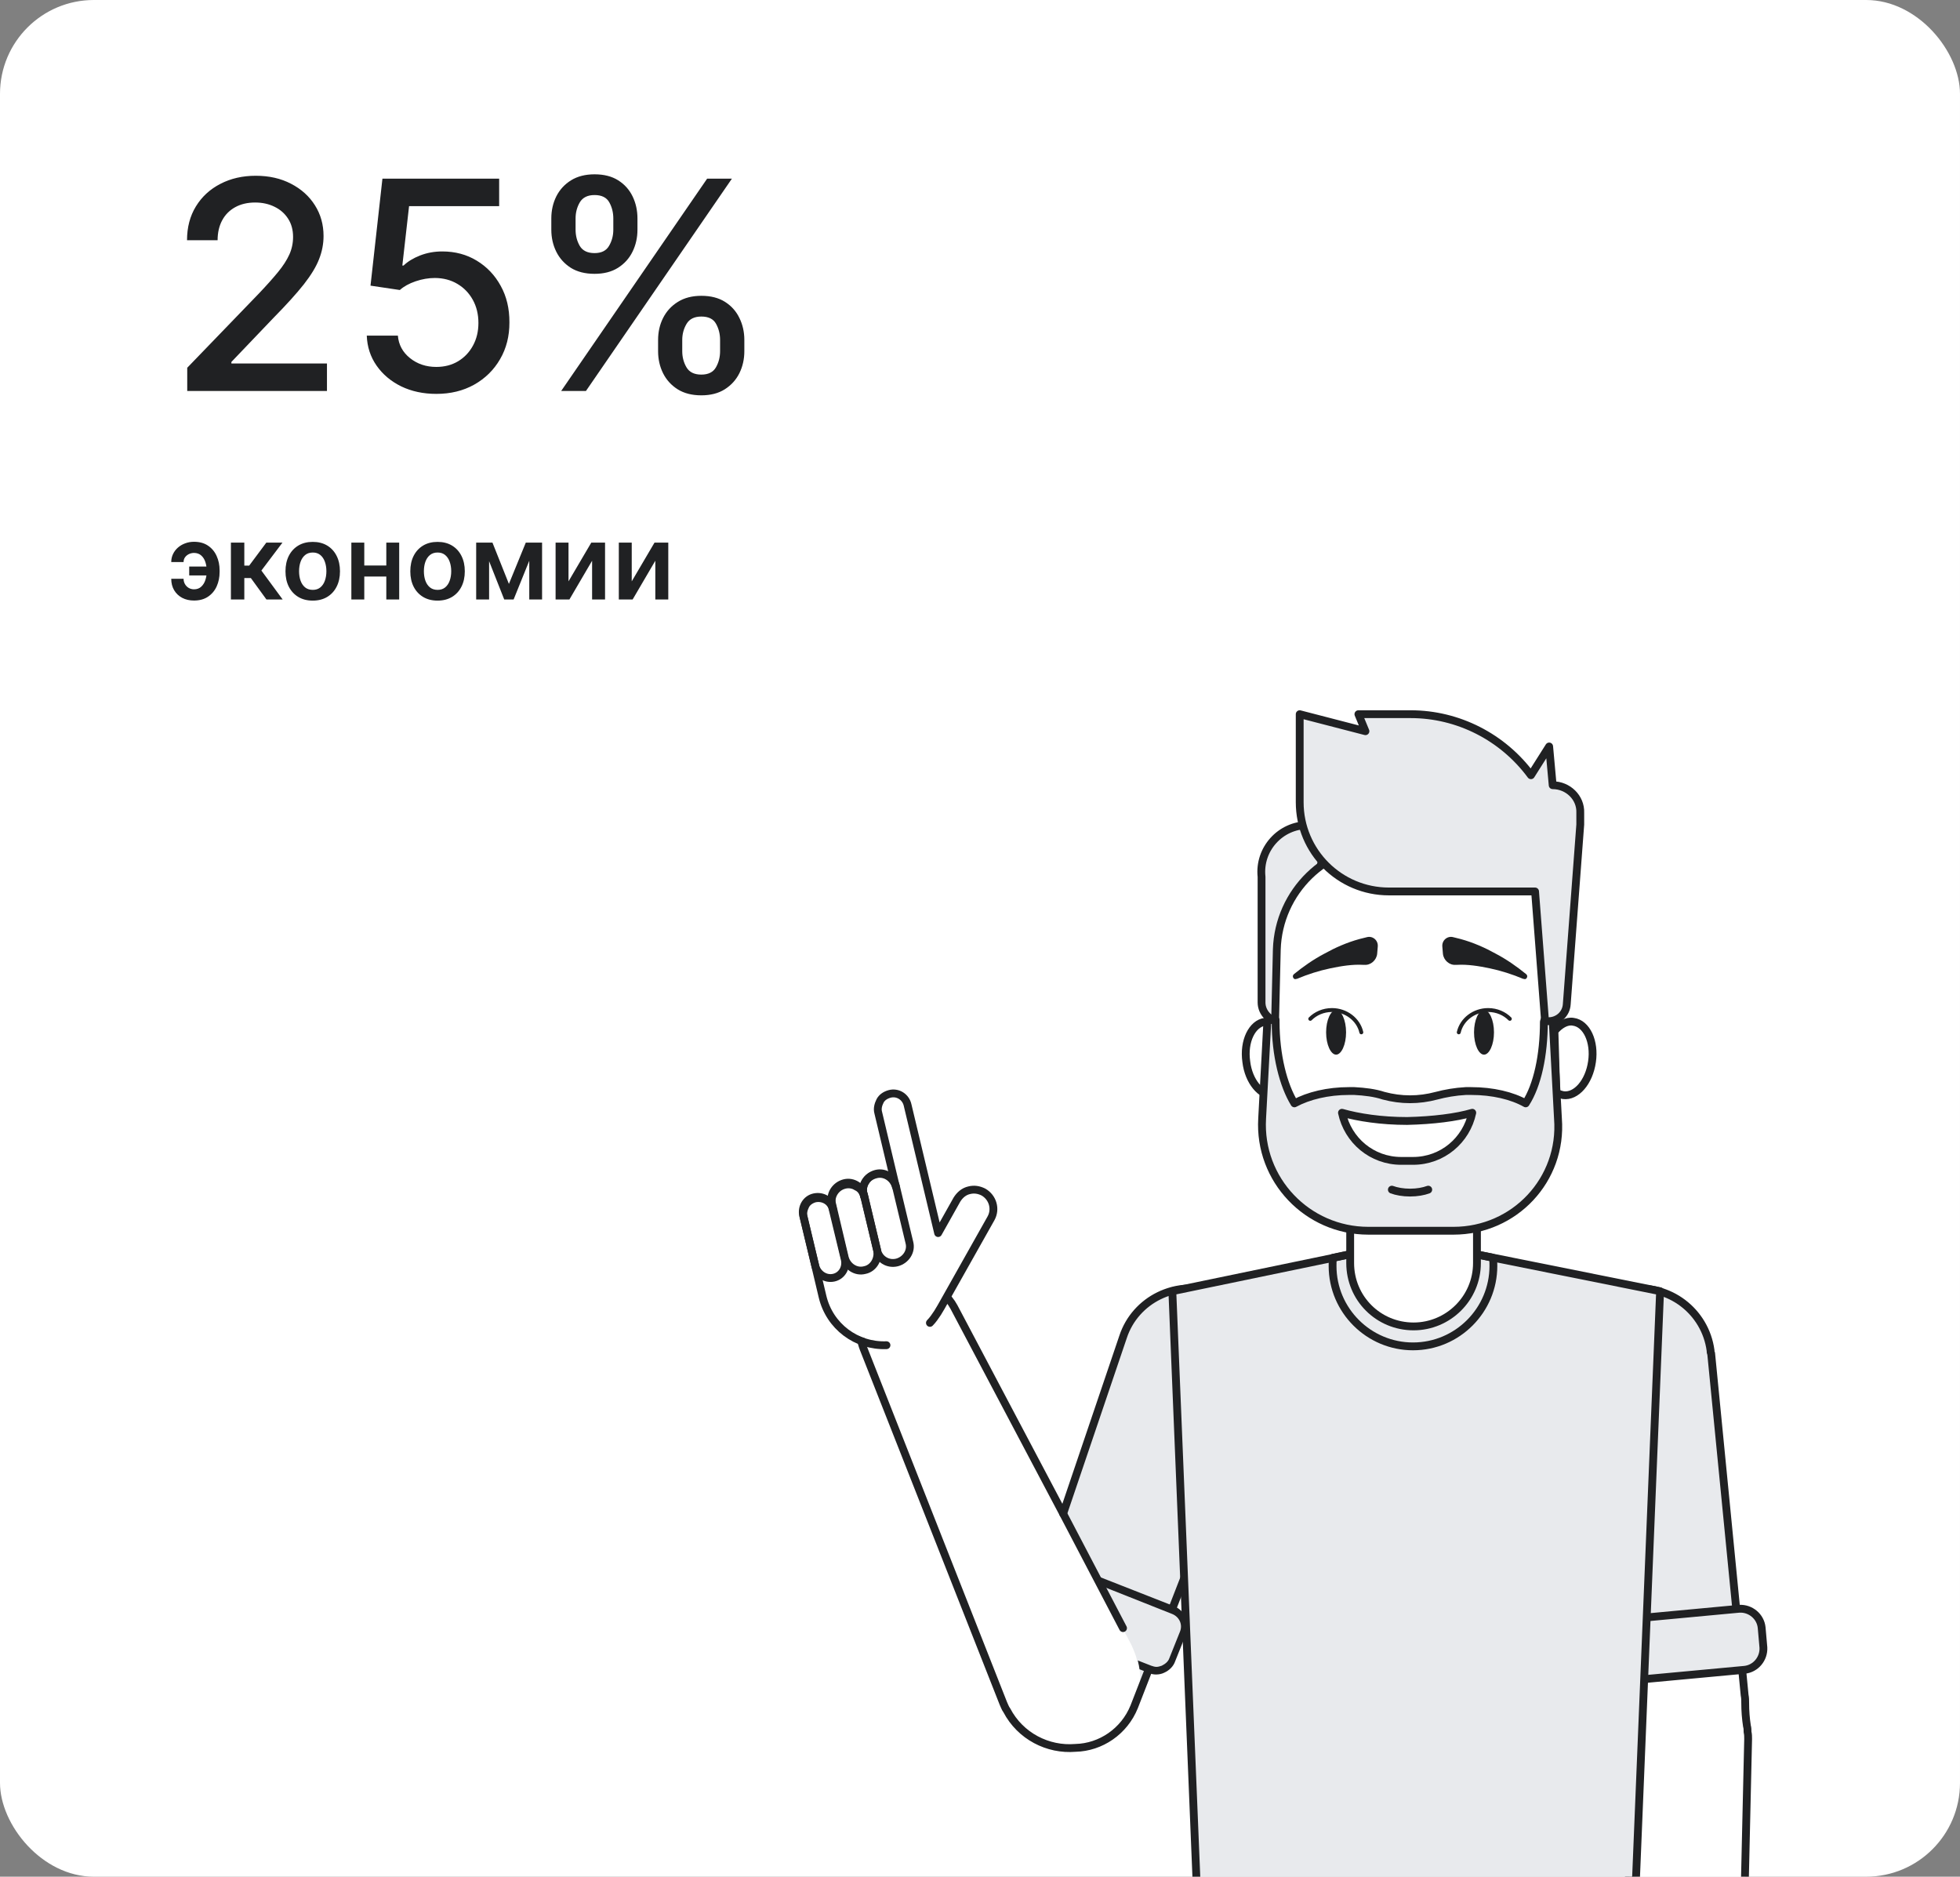 <?xml version="1.0" encoding="UTF-8"?> <svg xmlns="http://www.w3.org/2000/svg" width="376" height="360" viewBox="0 0 376 360" fill="none"><rect x="0" y="0" width="376" height="360" fill="#808080" stroke="none"/> <rect width="376" height="360" rx="18" fill="white"></rect> <path d="M37.213 106.065C36.853 106.07 36.522 106.148 36.219 106.3C35.916 106.451 35.672 106.657 35.487 106.918C35.307 107.173 35.217 107.472 35.217 107.812H32.852C32.852 107.263 32.966 106.752 33.193 106.278C33.42 105.805 33.733 105.393 34.131 105.043C34.533 104.692 34.997 104.42 35.523 104.226C36.053 104.027 36.617 103.928 37.213 103.928C38.274 103.928 39.169 104.174 39.898 104.666C40.632 105.159 41.186 105.821 41.56 106.655C41.938 107.483 42.128 108.402 42.128 109.411V109.716C42.128 110.724 41.941 111.645 41.567 112.479C41.193 113.307 40.639 113.968 39.905 114.46C39.176 114.953 38.278 115.199 37.213 115.199C36.361 115.199 35.606 115.026 34.947 114.68C34.294 114.33 33.78 113.842 33.406 113.217C33.037 112.592 32.852 111.863 32.852 111.03H35.217C35.217 111.39 35.303 111.723 35.473 112.031C35.644 112.334 35.878 112.578 36.176 112.763C36.479 112.947 36.825 113.042 37.213 113.047C37.795 113.042 38.264 112.869 38.619 112.528C38.979 112.187 39.24 111.761 39.401 111.25C39.566 110.739 39.649 110.227 39.649 109.716V109.411C39.649 108.861 39.566 108.333 39.401 107.827C39.24 107.315 38.979 106.896 38.619 106.57C38.264 106.238 37.795 106.07 37.213 106.065ZM40.452 108.679V110.384H36.297V108.679H40.452ZM44.298 115V104.091H46.869V108.494H47.806L51.087 104.091H54.184L50.143 109.446L54.227 115H51.116L48.126 110.888H46.869V115H44.298ZM59.994 115.213C58.928 115.213 58.005 114.979 57.224 114.51C56.443 114.041 55.836 113.385 55.406 112.543C54.979 111.7 54.766 110.715 54.766 109.588C54.766 108.461 54.979 107.474 55.406 106.626C55.836 105.779 56.443 105.121 57.224 104.652C58.005 104.183 58.928 103.949 59.994 103.949C61.059 103.949 61.982 104.183 62.764 104.652C63.545 105.121 64.148 105.779 64.575 106.626C65.005 107.474 65.221 108.461 65.221 109.588C65.221 110.715 65.005 111.7 64.575 112.543C64.148 113.385 63.545 114.041 62.764 114.51C61.982 114.979 61.059 115.213 59.994 115.213ZM60.008 113.153C60.586 113.153 61.068 112.995 61.457 112.678C61.845 112.356 62.134 111.925 62.323 111.385C62.517 110.845 62.614 110.244 62.614 109.581C62.614 108.913 62.517 108.31 62.323 107.77C62.134 107.225 61.845 106.792 61.457 106.47C61.068 106.148 60.586 105.987 60.008 105.987C59.416 105.987 58.923 106.148 58.531 106.47C58.142 106.792 57.851 107.225 57.657 107.77C57.468 108.31 57.373 108.913 57.373 109.581C57.373 110.244 57.468 110.845 57.657 111.385C57.851 111.925 58.142 112.356 58.531 112.678C58.923 112.995 59.416 113.153 60.008 113.153ZM74.896 108.48V110.589H69.086V108.48H74.896ZM69.882 104.091V115H67.403V104.091H69.882ZM76.579 104.091V115H74.108V104.091H76.579ZM83.939 115.213C82.874 115.213 81.95 114.979 81.169 114.51C80.388 114.041 79.782 113.385 79.351 112.543C78.925 111.7 78.712 110.715 78.712 109.588C78.712 108.461 78.925 107.474 79.351 106.626C79.782 105.779 80.388 105.121 81.169 104.652C81.95 104.183 82.874 103.949 83.939 103.949C85.004 103.949 85.928 104.183 86.709 104.652C87.49 105.121 88.094 105.779 88.52 106.626C88.951 107.474 89.166 108.461 89.166 109.588C89.166 110.715 88.951 111.7 88.52 112.543C88.094 113.385 87.49 114.041 86.709 114.51C85.928 114.979 85.004 115.213 83.939 115.213ZM83.953 113.153C84.531 113.153 85.014 112.995 85.402 112.678C85.79 112.356 86.079 111.925 86.269 111.385C86.463 110.845 86.56 110.244 86.56 109.581C86.56 108.913 86.463 108.31 86.269 107.77C86.079 107.225 85.79 106.792 85.402 106.47C85.014 106.148 84.531 105.987 83.953 105.987C83.361 105.987 82.869 106.148 82.476 106.47C82.088 106.792 81.796 107.225 81.602 107.77C81.413 108.31 81.318 108.913 81.318 109.581C81.318 110.244 81.413 110.845 81.602 111.385C81.796 111.925 82.088 112.356 82.476 112.678C82.869 112.995 83.361 113.153 83.953 113.153ZM97.627 112.01L100.865 104.091H102.939L98.529 115H96.732L92.421 104.091H94.473L97.627 112.01ZM93.827 104.091V115H91.348V104.091H93.827ZM101.533 115V104.091H103.99V115H101.533ZM109.061 111.52L113.429 104.091H116.071V115H113.586V107.564L109.232 115H106.583V104.091H109.061V111.52ZM121.19 111.52L125.558 104.091H128.2V115H125.714V107.564L121.361 115H118.712V104.091H121.19V111.52Z" fill="#202123"></path> <path d="M35.918 75V70.546L49.699 56.267C51.17 54.716 52.383 53.357 53.338 52.19C54.306 51.01 55.028 49.89 55.506 48.83C55.983 47.769 56.222 46.642 56.222 45.449C56.222 44.097 55.903 42.93 55.267 41.949C54.631 40.955 53.762 40.192 52.662 39.662C51.562 39.118 50.322 38.847 48.943 38.847C47.485 38.847 46.212 39.145 45.125 39.742C44.038 40.338 43.203 41.18 42.619 42.267C42.036 43.354 41.744 44.627 41.744 46.085H35.878C35.878 43.606 36.448 41.438 37.588 39.582C38.728 37.726 40.293 36.288 42.281 35.267C44.27 34.233 46.53 33.716 49.062 33.716C51.621 33.716 53.875 34.226 55.824 35.247C57.786 36.255 59.317 37.633 60.418 39.383C61.518 41.12 62.068 43.082 62.068 45.27C62.068 46.781 61.783 48.26 61.213 49.705C60.656 51.15 59.682 52.76 58.29 54.537C56.898 56.3 54.962 58.441 52.483 60.96L44.389 69.432V69.73H62.724V75H35.918ZM83.704 75.557C81.212 75.557 78.972 75.079 76.983 74.125C75.008 73.157 73.43 71.831 72.25 70.148C71.07 68.464 70.44 66.542 70.361 64.381H76.327C76.472 66.131 77.248 67.569 78.653 68.696C80.059 69.823 81.742 70.386 83.704 70.386C85.269 70.386 86.654 70.028 87.861 69.312C89.081 68.583 90.035 67.582 90.724 66.31C91.427 65.037 91.778 63.585 91.778 61.955C91.778 60.297 91.421 58.819 90.704 57.52C89.989 56.221 89.001 55.2 87.742 54.457C86.495 53.715 85.063 53.337 83.446 53.324C82.213 53.324 80.974 53.536 79.727 53.96C78.481 54.385 77.474 54.941 76.704 55.631L71.077 54.795L73.364 34.273H95.756V39.543H78.474L77.182 50.938H77.421C78.216 50.169 79.27 49.526 80.582 49.008C81.908 48.492 83.327 48.233 84.838 48.233C87.317 48.233 89.525 48.823 91.46 50.003C93.409 51.183 94.94 52.794 96.054 54.835C97.181 56.864 97.738 59.197 97.724 61.835C97.738 64.474 97.141 66.827 95.935 68.895C94.742 70.963 93.084 72.594 90.963 73.787C88.855 74.967 86.436 75.557 83.704 75.557ZM126.246 67.364V65.216C126.246 63.678 126.565 62.273 127.201 61C127.851 59.714 128.792 58.687 130.025 57.918C131.271 57.135 132.776 56.744 134.539 56.744C136.342 56.744 137.853 57.129 139.073 57.898C140.293 58.667 141.214 59.694 141.837 60.98C142.474 62.266 142.792 63.678 142.792 65.216V67.364C142.792 68.901 142.474 70.313 141.837 71.599C141.201 72.872 140.266 73.9 139.033 74.682C137.814 75.451 136.316 75.835 134.539 75.835C132.749 75.835 131.238 75.451 130.005 74.682C128.772 73.9 127.837 72.872 127.201 71.599C126.565 70.313 126.246 68.901 126.246 67.364ZM130.88 65.216V67.364C130.88 68.504 131.152 69.538 131.695 70.466C132.239 71.394 133.187 71.858 134.539 71.858C135.878 71.858 136.813 71.394 137.343 70.466C137.873 69.538 138.138 68.504 138.138 67.364V65.216C138.138 64.076 137.88 63.042 137.363 62.114C136.859 61.186 135.918 60.722 134.539 60.722C133.213 60.722 132.272 61.186 131.715 62.114C131.158 63.042 130.88 64.076 130.88 65.216ZM105.763 44.057V41.909C105.763 40.371 106.082 38.959 106.718 37.673C107.368 36.387 108.309 35.36 109.542 34.591C110.788 33.822 112.293 33.438 114.056 33.438C115.859 33.438 117.371 33.822 118.59 34.591C119.81 35.36 120.731 36.387 121.354 37.673C121.978 38.959 122.289 40.371 122.289 41.909V44.057C122.289 45.595 121.971 47.007 121.335 48.293C120.711 49.565 119.783 50.593 118.55 51.375C117.331 52.144 115.833 52.528 114.056 52.528C112.253 52.528 110.735 52.144 109.502 51.375C108.282 50.593 107.354 49.565 106.718 48.293C106.082 47.007 105.763 45.595 105.763 44.057ZM110.417 41.909V44.057C110.417 45.197 110.682 46.231 111.212 47.159C111.756 48.087 112.704 48.551 114.056 48.551C115.382 48.551 116.31 48.087 116.84 47.159C117.384 46.231 117.656 45.197 117.656 44.057V41.909C117.656 40.769 117.397 39.735 116.88 38.807C116.363 37.879 115.422 37.415 114.056 37.415C112.73 37.415 111.789 37.879 111.232 38.807C110.689 39.735 110.417 40.769 110.417 41.909ZM107.653 75L135.653 34.273H140.406L112.406 75H107.653Z" fill="#202123"></path> <g clip-path="url(#clip0_19_2300)"> <path d="M323.647 338.666C317.003 339.342 311.148 334.613 310.135 328.082L308.671 317.723L333.668 314.683L334.682 325.154C335.357 331.91 330.403 337.991 323.647 338.666Z" fill="white"></path> <path d="M335.357 333.599L334.681 362.988H312.724L310.472 334.5C309.909 327.068 314.976 320.425 321.732 319.749C328.601 319.074 334.568 324.591 335.244 332.135C335.356 332.698 335.357 333.149 335.357 333.599Z" fill="white"></path> <path d="M335.357 333.599L334.681 362.988H312.725L310.473 334.5C310.36 333.036 310.473 331.685 310.698 330.447C310.473 329.658 310.247 328.87 310.135 328.082L308.671 317.723L333.668 314.683L334.681 325.154C334.794 325.717 334.794 326.168 334.794 326.731C334.794 328.195 334.907 329.658 335.132 331.122C335.244 331.46 335.244 331.91 335.244 332.248C335.357 332.699 335.357 333.149 335.357 333.599Z" stroke="#202123" stroke-width="1.5" stroke-miterlimit="10" stroke-linecap="round" stroke-linejoin="round"></path> <path d="M333.667 314.683L308.67 317.723L300.9 262.887C299.774 255.343 305.066 248.362 312.611 247.348C320.155 246.335 327.136 251.514 328.149 259.059C328.149 259.284 328.262 259.509 328.262 259.622L333.667 314.683Z" fill="#E8EAED"></path> <path d="M308.444 315.809L300.9 262.887C299.774 255.342 305.066 248.361 312.611 247.348C320.155 246.222 327.136 251.514 328.149 259.058C328.149 259.283 328.149 259.509 328.262 259.621L333.667 314.683" stroke="#202123" stroke-width="1.5" stroke-miterlimit="10" stroke-linecap="round" stroke-linejoin="round"></path> <path d="M305.631 323.014L334.682 320.312C336.821 320.087 338.397 318.172 338.285 316.033L337.947 312.205C337.722 310.065 335.808 308.489 333.668 308.601L304.73 311.304C302.591 311.529 301.014 313.443 301.127 315.583L301.465 319.411C301.577 321.663 303.491 323.239 305.631 323.014Z" fill="#E8EAED"></path> <path d="M305.631 323.014L334.682 320.312C336.821 320.087 338.397 318.172 338.285 316.033L337.947 312.205C337.722 310.065 335.808 308.489 333.668 308.601L304.73 311.304C302.591 311.529 301.014 313.443 301.127 315.583L301.465 319.411C301.577 321.663 303.491 323.239 305.631 323.014Z" stroke="#202123" stroke-width="1.5" stroke-miterlimit="10" stroke-linecap="round" stroke-linejoin="round"></path> <path d="M241.335 265.928L217.464 327.295C214.987 333.713 207.781 336.866 201.475 334.389C195.282 332.024 192.129 325.043 194.269 318.85L215.437 256.47C217.915 249.263 225.684 245.435 232.89 247.912C240.097 250.389 243.925 258.159 241.448 265.365C241.448 265.59 241.448 265.815 241.335 265.928Z" fill="#E8EAED"></path> <path d="M192.467 326.73L165.668 258.72C163.754 253.766 166.119 248.248 171.073 246.334C175.577 244.532 180.757 246.559 183.009 250.726L217.127 315.358C220.617 322.001 218.14 330.221 211.497 333.712C204.853 337.202 196.633 334.725 193.143 328.082C192.805 327.631 192.58 327.181 192.467 326.73Z" fill="white"></path> <path d="M232.891 247.911C225.684 245.433 217.802 249.262 215.438 256.468L203.952 290.361L183.009 250.726C180.757 246.559 175.577 244.532 171.073 246.334C166.119 248.248 163.754 253.766 165.668 258.72L192.467 326.73C192.692 327.181 192.805 327.631 193.143 328.082C195.733 333.036 201.025 335.738 206.317 335.288C211.159 335.175 215.663 332.135 217.577 327.406L241.448 266.039C241.561 265.926 241.561 265.701 241.673 265.476C244.038 258.27 240.097 250.388 232.891 247.911Z" stroke="#202123" stroke-width="1.5" stroke-miterlimit="10" stroke-linecap="round" stroke-linejoin="round"></path> <path d="M226.923 313.218L224.896 318.285C224.221 319.974 222.306 320.875 220.505 320.199L218.365 319.411C218.253 319.073 218.253 318.848 218.14 318.51C217.915 317.497 217.465 316.484 217.014 315.47L211.046 304.21L210.483 303.197L224.896 308.939C226.81 309.502 227.599 311.417 226.923 313.218Z" fill="#E8EAED"></path> <path d="M225.347 308.152L210.146 302.184L210.709 303.197L211.272 304.211L224.897 309.616C226.248 310.179 226.923 311.642 226.36 312.994L224.334 318.061C224.108 318.736 223.545 319.187 222.87 319.524C222.532 319.637 222.194 319.75 221.856 319.75C221.519 319.75 221.181 319.637 220.843 319.524L218.253 318.511C218.366 318.736 218.366 319.074 218.478 319.412C218.478 319.637 218.591 319.975 218.591 320.2L220.28 320.876C220.73 321.101 221.293 321.213 221.744 321.213C222.307 321.213 222.87 321.101 223.32 320.876C224.334 320.425 225.122 319.637 225.46 318.624L227.486 313.557C228.387 311.417 227.374 309.053 225.347 308.152Z" fill="#202123"></path> <path d="M203.953 290.361L215.438 312.318" stroke="#202123" stroke-width="1.5" stroke-miterlimit="10" stroke-linecap="round" stroke-linejoin="round"></path> <path d="M175.127 241.493L180.869 240.141L174.226 211.991C173.888 210.415 172.312 209.402 170.735 209.852C169.159 210.19 168.145 211.766 168.596 213.343L175.127 241.493Z" fill="white"></path> <path d="M168.934 242.957L175.127 241.494L171.862 227.531C171.412 225.842 169.723 224.716 168.034 225.167C166.345 225.617 165.219 227.306 165.669 228.995L168.934 242.957Z" fill="white"></path> <path d="M168.934 242.956L162.853 244.42L159.588 230.908C159.138 229.219 160.264 227.53 161.953 227.08C163.642 226.629 165.331 227.755 165.781 229.444L168.934 242.956Z" fill="white"></path> <path d="M157.111 245.771L162.741 244.42L159.701 231.809C159.363 230.232 157.786 229.331 156.21 229.669C154.634 230.007 153.733 231.583 154.071 233.16L157.111 245.771Z" fill="white"></path> <path d="M171.637 251.401L177.492 254.667C178.393 253.878 179.294 252.978 179.857 251.852L180.532 250.726L190.103 233.723C191.117 231.921 190.441 229.669 188.639 228.656C187.739 228.206 186.838 228.093 185.937 228.318C184.924 228.543 184.135 229.219 183.572 230.12L179.969 236.538L171.637 251.401Z" fill="white"></path> <path d="M155.31 239.241L157.336 247.799C158.913 254.33 165.444 258.383 171.974 256.807C173.889 256.356 175.578 255.455 177.041 254.217C177.942 253.429 178.843 252.528 179.406 251.402C179.631 251.064 179.856 250.614 180.082 250.276C181.32 247.799 181.658 244.984 180.982 242.056L178.956 233.499L155.31 239.241Z" fill="white"></path> <path d="M172.087 242.169C173.776 241.719 174.902 240.03 174.452 238.341L171.862 227.531C171.412 225.842 169.723 224.716 168.034 225.167C166.345 225.617 165.219 227.306 165.669 228.995L168.259 239.805C168.597 241.494 170.286 242.62 172.087 242.169Z" stroke="#202123" stroke-width="1.5" stroke-miterlimit="10" stroke-linecap="round" stroke-linejoin="round"></path> <path d="M165.894 243.632C164.205 244.083 162.516 242.957 162.065 241.268L159.588 230.796C159.138 229.107 160.264 227.418 161.953 226.967C163.642 226.517 165.331 227.643 165.781 229.332L168.258 239.804C168.596 241.493 167.583 243.294 165.894 243.632Z" stroke="#202123" stroke-width="1.5" stroke-miterlimit="10" stroke-linecap="round" stroke-linejoin="round"></path> <path d="M159.926 245.095C161.502 244.758 162.403 243.181 162.065 241.605L159.701 231.809C159.363 230.232 157.786 229.331 156.21 229.669C154.634 230.007 153.733 231.583 154.071 233.16L156.435 242.956C156.886 244.42 158.349 245.433 159.926 245.095Z" stroke="#202123" stroke-width="1.5" stroke-miterlimit="10" stroke-linecap="round" stroke-linejoin="round"></path> <path d="M178.392 253.766C178.955 253.203 179.405 252.527 179.856 251.852L180.531 250.726L190.102 233.723C191.116 231.922 190.44 229.67 188.639 228.656C187.738 228.206 186.837 228.093 185.936 228.318C184.923 228.544 184.135 229.219 183.572 230.12L179.968 236.538L174.113 211.991C173.775 210.415 172.199 209.402 170.623 209.852C169.834 210.077 169.159 210.528 168.821 211.203C168.483 211.879 168.258 212.667 168.483 213.455L171.861 227.643C171.411 225.954 169.722 224.828 168.033 225.278C167.132 225.504 166.456 225.954 166.006 226.742C165.556 227.418 165.443 228.318 165.668 229.107L165.781 229.557C165.556 228.656 165.105 227.981 164.317 227.643C163.641 227.193 162.741 227.08 161.952 227.305C160.263 227.755 159.25 229.444 159.588 231.133L159.813 232.034C159.475 230.458 157.899 229.557 156.322 229.895C155.534 230.12 154.859 230.57 154.521 231.246C154.183 231.922 153.958 232.71 154.183 233.498L157.786 248.699C159.137 254.442 164.317 258.27 170.06 258.045" stroke="#202123" stroke-width="1.5" stroke-miterlimit="10" stroke-linecap="round" stroke-linejoin="round"></path> <path d="M313.737 362.988H229.625L224.896 247.685L270.837 238.114L318.467 247.685L313.737 362.988Z" fill="#E8EAED"></path> <path d="M318.467 247.685L313.737 362.988H229.625L224.896 247.685L255.861 241.267L270.837 238.114L286.488 241.267L318.467 247.685Z" stroke="#202123" stroke-width="1.5" stroke-miterlimit="10" stroke-linecap="round" stroke-linejoin="round"></path> <path d="M286.488 242.843C286.488 251.288 279.62 258.27 271.062 258.27C262.617 258.27 255.636 251.401 255.636 242.843C255.636 242.28 255.636 241.717 255.748 241.267L270.724 238.114L286.376 241.267C286.488 241.83 286.488 242.393 286.488 242.843Z" stroke="#202123" stroke-width="1.5" stroke-miterlimit="10" stroke-linecap="round" stroke-linejoin="round"></path> <path d="M271.174 254.442C264.418 254.442 259.014 249.037 259.014 242.281V228.657H283.335V242.281C283.335 249.037 277.818 254.442 271.174 254.442Z" fill="white"></path> <path d="M271.174 254.442C264.418 254.442 259.014 249.037 259.014 242.281V228.657H283.335V242.281C283.335 249.037 277.818 254.442 271.174 254.442Z" stroke="#202123" stroke-width="1.5" stroke-miterlimit="10" stroke-linecap="round" stroke-linejoin="round"></path> <path d="M255.298 158.282H250.906C245.614 158.282 241.448 162.898 242.011 168.191V192.287C242.011 194.314 243.7 196.003 245.727 196.003H245.839L255.298 158.282Z" fill="#E8EAED"></path> <path d="M255.298 158.282H250.906C245.614 158.282 241.448 162.898 242.011 168.191V192.287C242.011 194.314 243.7 196.003 245.727 196.003H245.839L255.298 158.282Z" stroke="#202123" stroke-width="1.5" stroke-miterlimit="10" stroke-linecap="round" stroke-linejoin="round"></path> <path d="M298.424 209.627C298.537 222.914 287.727 233.723 274.44 233.723H268.247C255.186 233.723 244.489 223.252 244.264 210.19C244.264 209.852 244.264 209.514 244.264 209.064L244.601 196.34L244.939 182.153C245.277 171.005 254.398 162.11 265.545 162.11H297.186L298.086 197.804L298.424 209.064C298.424 209.289 298.424 209.402 298.424 209.627Z" fill="white"></path> <path d="M298.424 209.627C298.537 222.914 287.727 233.723 274.44 233.723H268.247C255.186 233.723 244.489 223.252 244.264 210.19C244.264 209.852 244.264 209.514 244.264 209.064L244.601 196.34L244.939 182.153C245.277 171.005 254.398 162.11 265.545 162.11H297.186L298.086 197.804L298.424 209.064C298.424 209.289 298.424 209.402 298.424 209.627Z" stroke="#202123" stroke-width="1.5" stroke-miterlimit="10" stroke-linecap="round" stroke-linejoin="round"></path> <path d="M244.602 196.34L244.264 209.064C244.264 209.402 244.264 209.852 244.264 210.19C241.899 210.19 239.535 207.487 239.084 203.659C238.521 199.718 240.21 196.34 242.687 196.002C243.363 195.89 244.039 196.002 244.602 196.34Z" fill="white"></path> <path d="M305.405 203.659C304.842 207.6 302.364 210.415 299.887 210.077C299.437 209.965 298.874 209.852 298.536 209.514C298.536 209.289 298.536 209.176 298.536 209.064L298.198 197.804C299.212 196.565 300.563 195.777 301.801 196.002C304.391 196.34 305.968 199.831 305.405 203.659Z" fill="white"></path> <path d="M244.602 196.34L244.264 209.064C244.264 209.402 244.264 209.852 244.264 210.19C241.899 210.19 239.535 207.487 239.084 203.659C238.521 199.718 240.21 196.34 242.687 196.002C243.363 195.89 244.039 196.002 244.602 196.34Z" stroke="#202123" stroke-width="1.5" stroke-miterlimit="10" stroke-linecap="round" stroke-linejoin="round"></path> <path d="M305.405 203.659C304.842 207.6 302.364 210.415 299.887 210.077C299.437 209.965 298.874 209.852 298.536 209.514C298.536 209.289 298.536 209.176 298.536 209.064L298.198 197.804C299.212 196.565 300.563 195.777 301.801 196.002C304.391 196.34 305.968 199.831 305.405 203.659Z" stroke="#202123" stroke-width="1.5" stroke-miterlimit="10" stroke-linecap="round" stroke-linejoin="round"></path> <path d="M278.832 236.088H262.505C250.794 236.088 241.449 226.292 242.124 214.581L243.138 195.665H244.714V196.002C244.714 202.421 246.178 208.163 248.317 211.654C251.02 210.19 254.735 209.289 258.789 209.289C259.127 209.289 259.465 209.289 259.802 209.289C261.829 209.402 263.743 209.627 265.432 210.19C267.121 210.64 268.81 210.866 270.499 210.866C272.188 210.866 273.877 210.64 275.566 210.19C277.255 209.74 279.17 209.402 281.196 209.289C281.534 209.289 281.872 209.289 282.21 209.289C286.376 209.289 290.092 210.19 292.682 211.654C294.934 208.163 296.172 202.421 296.172 196.002L296.285 195.665H297.861L298.875 214.581C299.775 226.292 290.542 236.088 278.832 236.088Z" fill="#E8EAED"></path> <path d="M278.832 236.088H262.505C250.794 236.088 241.449 226.292 242.124 214.581L243.138 195.665H244.714V196.002C244.714 202.421 246.178 208.163 248.317 211.654C251.02 210.19 254.735 209.289 258.789 209.289C259.127 209.289 259.465 209.289 259.802 209.289C261.829 209.402 263.743 209.627 265.432 210.19C267.121 210.64 268.81 210.866 270.499 210.866C272.188 210.866 273.877 210.64 275.566 210.19C277.255 209.74 279.17 209.402 281.196 209.289C281.534 209.289 281.872 209.289 282.21 209.289C286.376 209.289 290.092 210.19 292.682 211.654C294.934 208.163 296.172 202.421 296.172 196.002L296.285 195.665H297.861L298.875 214.581C299.775 226.292 290.542 236.088 278.832 236.088Z" stroke="#202123" stroke-width="1.5" stroke-miterlimit="10" stroke-linecap="round" stroke-linejoin="round"></path> <path d="M256.312 202.309C257.325 202.309 258.226 200.394 258.226 198.03C258.226 195.665 257.325 193.751 256.312 193.751C255.298 193.751 254.397 195.665 254.397 198.03C254.397 200.394 255.298 202.309 256.312 202.309Z" fill="#202123"></path> <path d="M251.357 195.44C252.37 194.427 253.834 193.751 255.523 193.751C258.226 193.751 260.59 195.553 261.153 198.03" stroke="#202123" stroke-width="0.75" stroke-miterlimit="10" stroke-linecap="round"></path> <path d="M284.687 202.309C285.701 202.309 286.601 200.394 286.601 198.03C286.601 195.665 285.701 193.751 284.687 193.751C283.674 193.751 282.773 195.665 282.773 198.03C282.773 200.394 283.674 202.309 284.687 202.309Z" fill="#202123"></path> <path d="M289.641 195.44C288.628 194.427 287.164 193.751 285.475 193.751C282.772 193.751 280.408 195.553 279.845 198.03" stroke="#202123" stroke-width="0.75" stroke-miterlimit="10" stroke-linecap="round"></path> <path d="M282.435 213.456C281.309 218.748 276.693 222.689 271.063 222.689H268.811C263.181 222.689 258.564 218.748 257.438 213.456C260.591 214.356 264.982 215.032 269.937 215.032C274.891 214.919 279.395 214.356 282.435 213.456Z" fill="white"></path> <path d="M282.435 213.456C281.309 218.748 276.693 222.689 271.063 222.689H268.811C263.181 222.689 258.564 218.748 257.438 213.456C260.591 214.356 264.982 215.032 269.937 215.032C274.891 214.919 279.395 214.356 282.435 213.456Z" stroke="#202123" stroke-width="1.5" stroke-miterlimit="10" stroke-linecap="round" stroke-linejoin="round"></path> <path d="M261.491 185.081C259.464 184.968 257.325 185.306 255.185 185.756C253.046 186.207 250.907 186.882 248.767 187.783H248.655C248.429 187.896 248.204 187.783 248.092 187.558C247.979 187.333 247.979 187.107 248.204 186.882C250.006 185.418 251.92 184.067 254.059 182.941C256.086 181.815 258.338 180.802 260.815 180.126L262.167 179.788C263.293 179.451 264.419 180.351 264.306 181.59L264.193 182.941C264.081 184.18 262.955 185.193 261.716 185.081H261.491Z" fill="#202123"></path> <path d="M279.507 185.081C281.534 184.968 283.674 185.306 285.813 185.756C287.952 186.207 290.092 186.882 292.231 187.783H292.344C292.569 187.896 292.794 187.783 292.907 187.558C293.019 187.333 293.019 187.107 292.794 186.882C290.993 185.418 289.078 184.067 286.939 182.941C284.912 181.815 282.66 180.802 280.183 180.126L278.832 179.788C277.706 179.451 276.58 180.351 276.692 181.59L276.805 182.941C276.918 184.18 278.044 185.193 279.282 185.081H279.507Z" fill="#202123"></path> <path d="M267.009 228.206C267.91 228.543 269.148 228.769 270.499 228.769C271.851 228.769 273.089 228.543 273.99 228.206" stroke="#202123" stroke-width="1.5" stroke-miterlimit="10" stroke-linecap="round" stroke-linejoin="round"></path> <path d="M293.582 158.282H303.153L300.563 192.737C300.451 194.539 298.874 196.003 297.073 196.003H296.397L293.582 158.282Z" fill="#E8EAED"></path> <path d="M303.266 158.281V156.029C303.266 153.102 300.901 150.625 297.861 150.625L297.186 143.193L293.695 148.71C288.29 141.391 279.733 137 270.612 137H260.591L261.942 140.265L249.331 137V153.89C249.331 163.348 256.987 171.005 266.446 171.005H294.483L303.266 158.281Z" fill="#E8EAED"></path> <path d="M297.861 150.625L297.186 143.193L293.695 148.71C288.29 141.391 279.733 137 270.612 137H260.591L261.942 140.265L249.331 137V153.89C249.331 163.348 256.987 171.005 266.446 171.005H294.483L296.397 195.89H297.073C298.875 195.89 300.451 194.539 300.564 192.624L303.153 158.169V155.917C303.266 152.989 300.789 150.625 297.861 150.625Z" stroke="#202123" stroke-width="1.5" stroke-miterlimit="10" stroke-linecap="round" stroke-linejoin="round"></path> </g> <defs> <clipPath id="clip0_19_2300"> <rect width="232" height="232" fill="white" transform="translate(144 128)"></rect> </clipPath> </defs> </svg> 